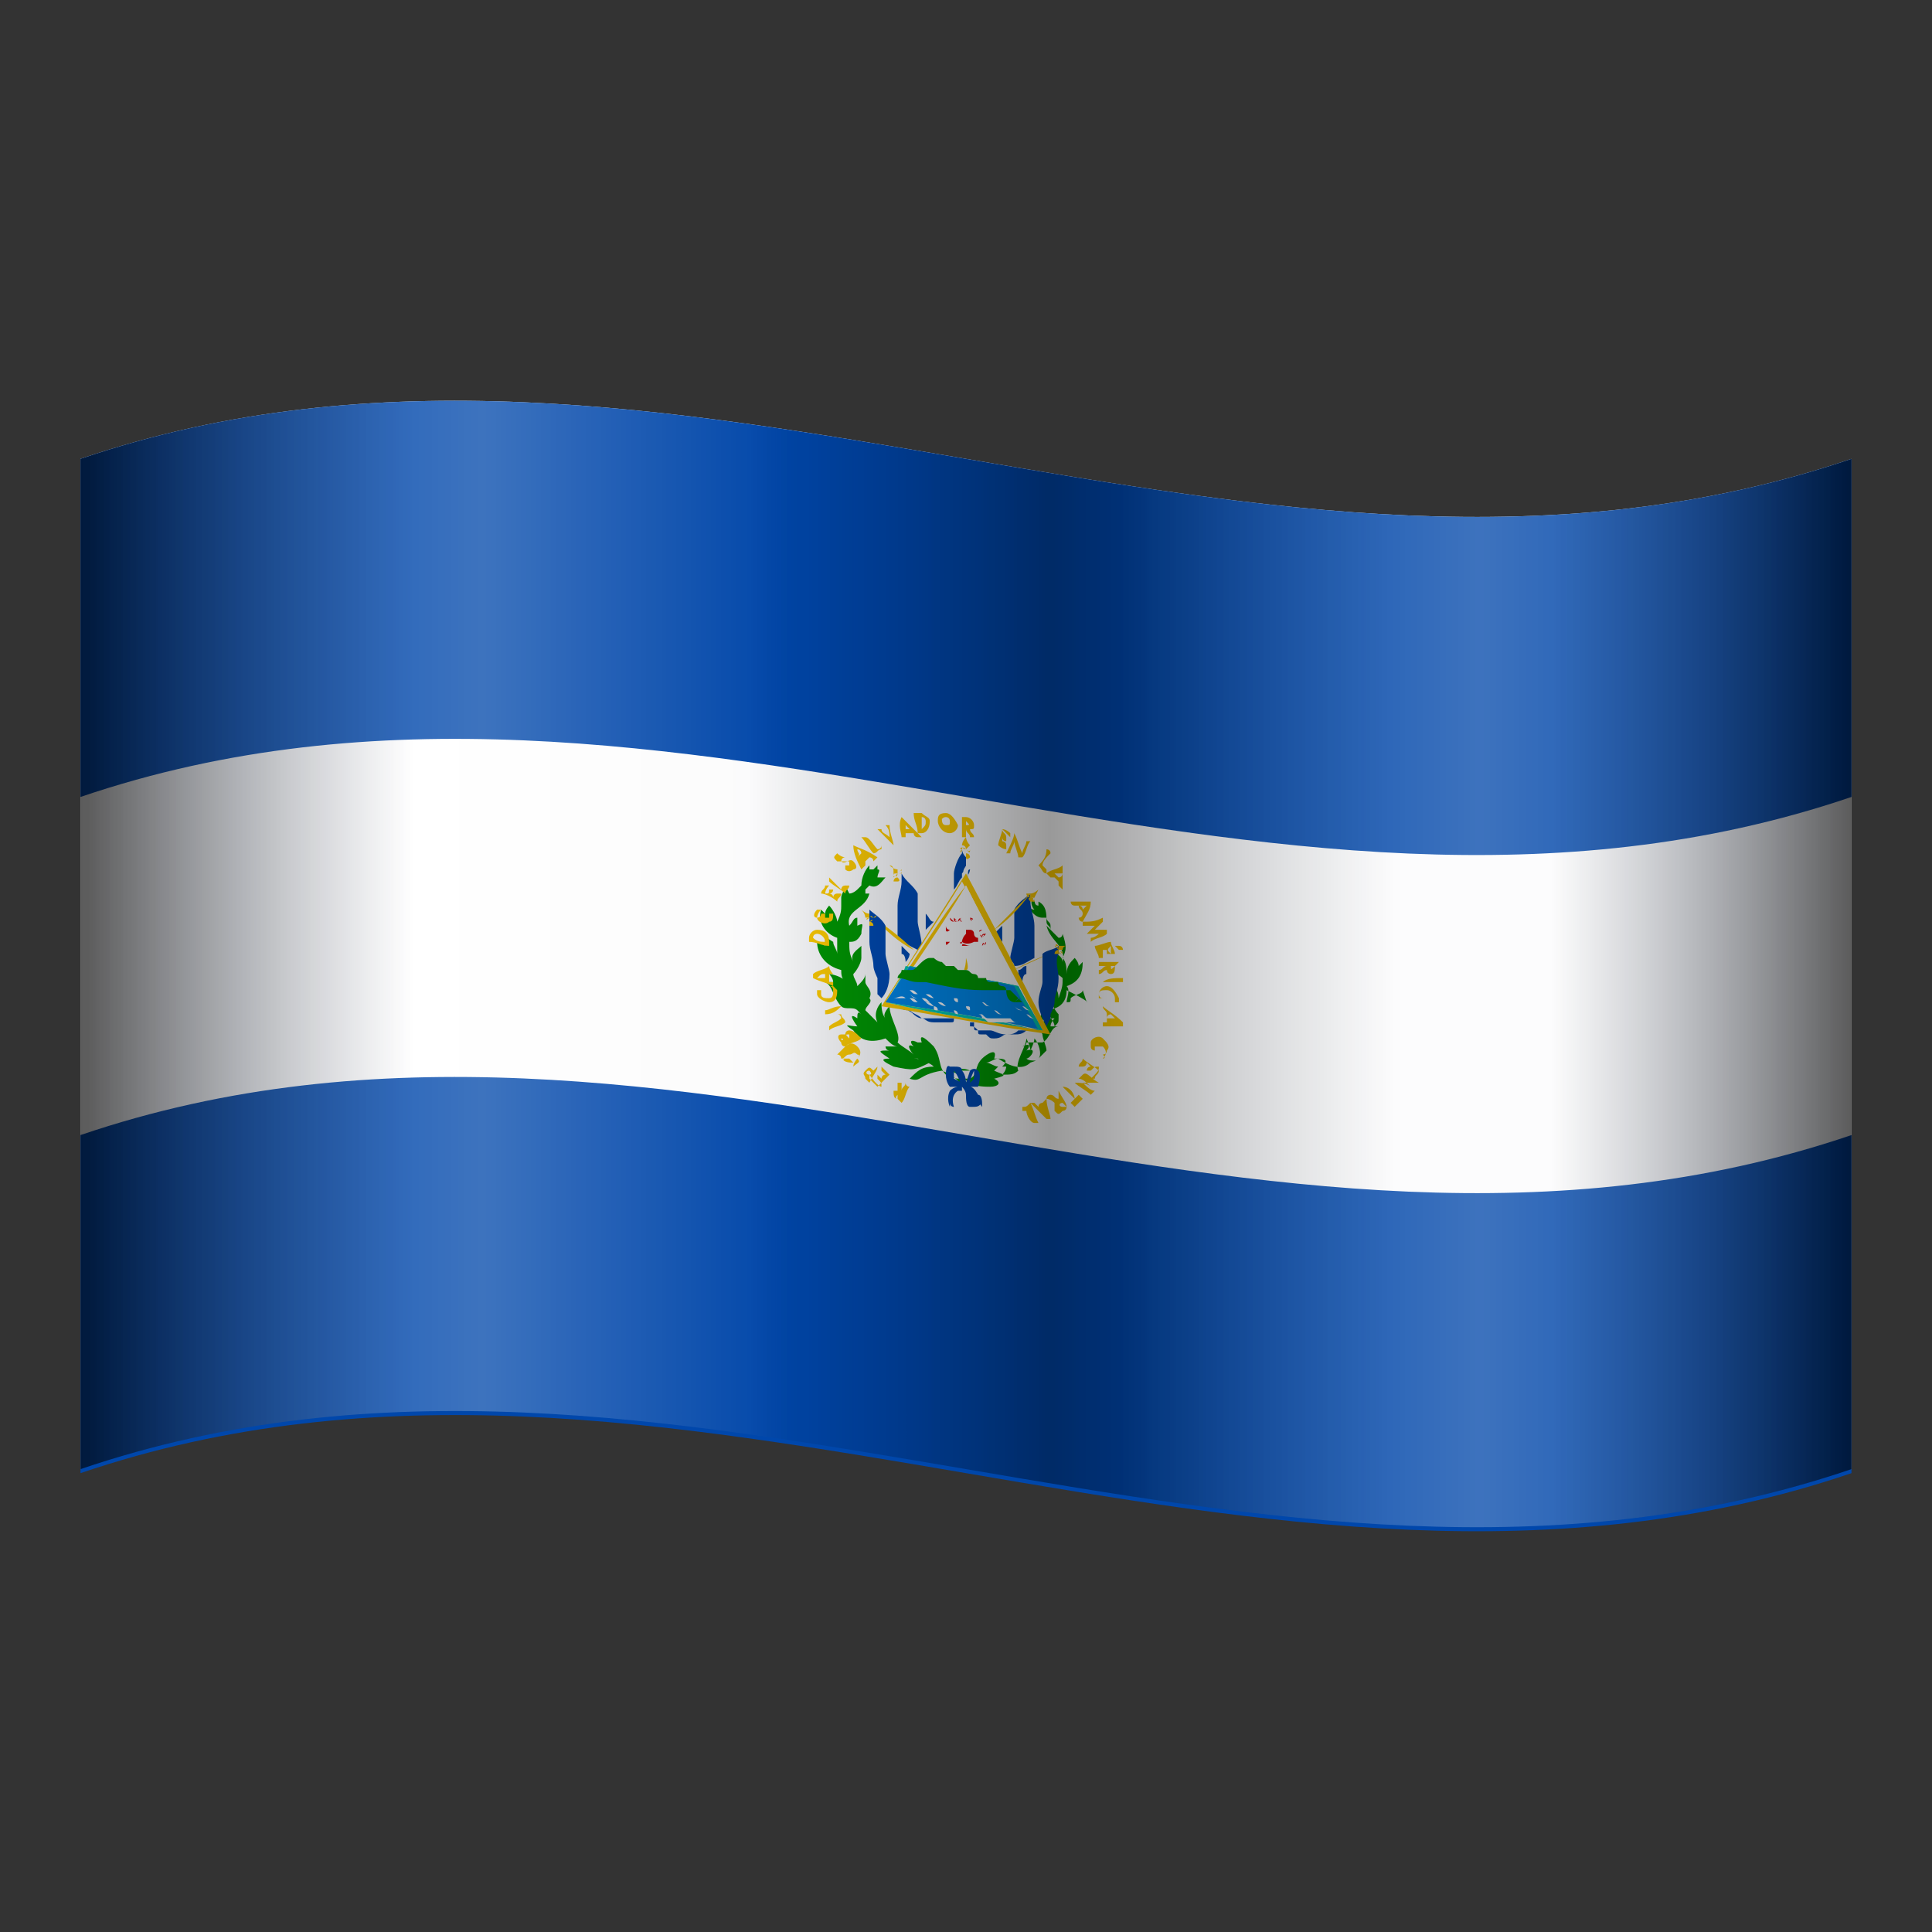 <svg xmlns="http://www.w3.org/2000/svg"  viewBox="0 0 48 48" width="100px" height="100px" clip-rule="evenodd"><rect x="0" y="0" width="48" height="48" fill="#333333" stroke="none"/><path fill="#fff" fill-rule="evenodd" d="M2,11.4c14.7-5,29.3,5,44,0c0,8.4,0,16.7,0,25.1c-14.7,5-29.3-5-44,0C2,28.2,2,19.8,2,11.4z" clip-rule="evenodd"/><path fill="#0047ab" fill-rule="evenodd" d="M2,28.2c14.7-5,29.3,5,44,0c0,2.8,0,5.6,0,8.4c-14.7,5-29.3-5-44,0C2,33.8,2,31,2,28.2z M2,11.4	c14.7-5,29.3,5,44,0c0,2.8,0,5.6,0,8.4c-14.7,5-29.3-5-44,0C2,17,2,14.2,2,11.4z" clip-rule="evenodd"/><path fill="#090" d="M27,24.9C27,24.9,26.9,24.9,27,24.9c0,0-0.1-0.3-0.1-0.3c0,0.1-0.2,0.1-0.3,0.2c0,0.1,0,0.1-0.1,0.1	c0-0.1,0.1-0.3,0-0.4c0.3-0.1,0.4-0.3,0.4-0.6c0,0-0.1,0.1-0.1,0.1c0-0.1-0.1-0.2-0.1-0.2c-0.1,0.1-0.2,0.2-0.2,0.4	c0-0.1,0-0.3-0.1-0.4c0,0,0,0,0,0l0,0c0.1-0.2,0.1-0.3,0-0.6c0,0,0,0.1-0.1,0.1c-0.1-0.1-0.1-0.1-0.2-0.2c0-0.1-0.1-0.1-0.1-0.2	c0,0,0,0,0,0c0-0.2,0-0.4-0.2-0.5c0,0,0,0.1,0,0.1c-0.1,0-0.1-0.1-0.1-0.2c0,0,0,0,0,0.1c-0.1-0.1-0.1,0.1,0,0.2	c-0.1,0-0.2-0.1-0.2-0.1c0.1,0.1,0.2,0.3,0.4,0.3c0,0,0,0,0.1,0c0,0.1,0.1,0.1,0.1,0.2c0,0,0,0.1,0,0.1c0,0,0,0,0,0	c0,0-0.1-0.1-0.1-0.1c0.1,0.4,0.5,0.5,0.4,0.9c0-0.1-0.1-0.2-0.2-0.2c0,0,0,0.1,0,0.2c-0.2-0.2-0.1-0.1-0.1,0.1	c0.1,0.2,0.2,0.2,0.3,0.3c0,0.2,0,0.2-0.1,0.5c0-0.2-0.1-0.3-0.2-0.4c0,0.1,0,0.2,0,0.3c0,0,0,0,0,0c0,0.2,0.1,0.4,0.2,0.5	c0,0,0,0.1,0,0.1c0,0,0,0,0,0l0,0c0,0.1,0,0.1-0.1,0.2c0-0.1-0.1-0.2-0.2-0.4c0,0.1,0,0.3,0,0.4c0-0.1,0-0.2,0-0.2	c-0.1,0.1-0.2,0.2-0.1,0.4c0,0.1,0.1,0.3,0.1,0.4c-0.1,0.1-0.2,0.2-0.2,0.2c0.1-0.1,0-0.4-0.1-0.5c0,0.1-0.1,0.3-0.1,0.3	c0-0.1-0.1-0.3-0.1-0.3c0,0.2-0.3,0.6-0.2,0.8c0,0,0,0,0,0c-0.1,0.1-0.2,0.1-0.4,0.1c0.1-0.1,0.1-0.2,0.1-0.2c0,0-0.1,0-0.1,0	c0.2-0.2,0-0.2-0.2-0.2c0.1-0.3-0.2-0.1-0.3,0c-0.2,0.2-0.1,0.4-0.3,0.5c-0.1,0-0.2,0-0.3,0c-0.1,0-0.2-0.1-0.3-0.1	c-0.2-0.2-0.1-0.4-0.3-0.7c-0.1-0.1-0.4-0.4-0.3-0.1c0,0,0,0-0.1,0c-0.2-0.1-0.2,0-0.1,0.1c-0.2-0.1-0.1,0.1,0,0.2	c-0.1-0.1-0.3-0.2-0.4-0.3c0,0,0,0,0,0c0.1-0.2-0.2-0.6-0.2-0.9c0,0-0.2,0.2-0.1,0.3c-0.1-0.1-0.1-0.3-0.1-0.4	c-0.1,0.1-0.2,0.3-0.1,0.5c-0.1-0.1-0.2-0.2-0.3-0.3c0-0.1,0.2-0.2,0.1-0.3c0.1-0.2-0.1-0.3-0.1-0.4c0,0,0,0.1,0,0.2	c0-0.1,0-0.3,0-0.4c0,0.1-0.1,0.2-0.2,0.3c0-0.1-0.1-0.2-0.1-0.3c0,0,0,0.1,0,0.1h0c0,0,0,0,0,0c0,0,0,0,0-0.1	c0.1-0.1,0.2-0.3,0.2-0.4c0,0,0,0,0,0c0-0.1,0-0.2,0-0.3c-0.1,0.1-0.3,0.2-0.2,0.4c-0.1-0.2-0.1-0.3-0.1-0.5c0.1,0,0.2,0,0.3-0.2	c0-0.2,0.1-0.3-0.1-0.2c0-0.1,0-0.1,0-0.2c-0.1,0-0.1,0.1-0.2,0.2c-0.1-0.4,0.4-0.4,0.5-0.8c0,0-0.1,0-0.1,0c0,0,0-0.1,0-0.1	c0,0,0.1-0.1,0.1-0.1c0,0,0,0,0,0c0,0,0,0,0,0c0.2,0.1,0.3-0.1,0.4-0.2c0,0-0.1,0-0.2,0c0-0.1,0.1-0.2,0-0.2c0,0,0-0.1,0-0.1	c0,0,0,0-0.1,0.1c0,0-0.1,0-0.1,0c0,0,0-0.1,0-0.1c-0.1,0.1-0.2,0.3-0.2,0.5c0,0,0,0,0,0c0,0-0.1,0.1-0.1,0.1c0,0-0.1,0.1-0.2,0.1	c0,0-0.1-0.2-0.1-0.2c0,0.1-0.1,0.2-0.1,0.3c0,0.1,0,0.1,0,0.1c0,0,0,0.2,0,0.1c0,0.1,0,0.2-0.1,0.4c0-0.1-0.1-0.3-0.2-0.4	c0,0-0.1,0.1-0.1,0.2c0,0-0.1-0.1-0.1-0.1c-0.1,0.3,0.1,0.6,0.4,0.7c0,0.1,0,0.3,0,0.4c0-0.1-0.1-0.2-0.1-0.3c0,0-0.2-0.1-0.2-0.2	c0,0,0,0.2,0,0.3c0,0-0.1-0.1-0.2-0.1c0,0.3,0.2,0.6,0.6,0.7c0,0.1,0,0.2,0.1,0.3c0-0.1-0.3-0.2-0.4-0.2c0,0,0.1,0.1,0.1,0.2	c-0.1,0-0.2,0-0.2,0c0.2,0.1,0.2,0.4,0.4,0.6c0.1,0.1,0.3,0,0.4,0.1c0,0,0.1,0.1,0.1,0.1c-0.1-0.1-0.1,0-0.1,0.1	c-0.3-0.2,0,0.2,0,0.2c-0.2,0-0.4-0.1-0.1,0.1c0.2,0.3,0.5,0.3,0.8,0.2c0.1,0.1,0.2,0.2,0.3,0.2c-0.1,0-0.2,0-0.3,0	c0,0,0,0.1,0.1,0.1c-0.3,0-0.3,0,0,0.2c-0.3,0-0.1,0.1,0.1,0.2c0.5,0.1,0.5,0.1,0.9-0.1c0,0-0.2-0.1-0.4-0.1c0,0,0.1,0,0.1,0	c0.2,0.1,0.3,0.1,0.4,0.2c-0.3,0-0.4,0.1-0.6,0.3l0,0c0.3,0.1,0.2-0.1,0.8-0.2c0.5,0.2,0.4,0.4,0.8,0.5c-0.2-0.2-0.3-0.4-0.6-0.5	c0.2,0,0.3,0,0.4,0c0,0,0.1,0,0.1,0c-0.2-0.1-0.4,0-0.4,0c0.4,0.3,0.4,0.4,0.9,0.4c0.2,0,0.3-0.1,0.1-0.2c0.4-0.1,0.2-0.1,0-0.2	c0,0,0.1-0.1,0.1-0.1c-0.1,0-0.2-0.1-0.3-0.1c0.1,0,0.2-0.1,0.3-0.1c0.3,0.2,0.6,0.3,0.8,0.1c0.3-0.1,0,0-0.1-0.1	c0.1,0,0.3-0.3,0-0.2c0.1-0.1,0.1-0.2-0.1-0.1c0.1,0,0.1-0.1,0.1-0.1c0.1,0,0.3,0,0.4,0c0.2-0.1,0.2-0.4,0.4-0.4c0,0-0.1,0-0.2,0	c0-0.1,0.1-0.2,0.1-0.2c-0.1,0-0.3,0-0.4,0.1c0-0.1,0.1-0.2,0.1-0.3c0.3,0,0.6-0.1,0.6-0.5C27.1,24.9,27,24.9,27,24.9z M21.7,25.3	C21.7,25.3,21.7,25.3,21.7,25.3C21.7,25.3,21.7,25.3,21.7,25.3C21.7,25.3,21.7,25.3,21.7,25.3z M21.7,25c0,0.1,0,0.1,0,0.1	C21.7,25.1,21.7,25,21.7,25z M22.4,26.2C22.4,26.2,22.4,26.2,22.4,26.2C22.5,26.2,22.4,26.2,22.4,26.2z M23.5,26.8	C23.5,26.8,23.5,26.8,23.5,26.8C23.5,26.8,23.5,26.8,23.5,26.8C23.5,26.8,23.5,26.8,23.5,26.8z M25.5,26.7c0,0,0.1,0,0.1,0	C25.5,26.7,25.5,26.7,25.5,26.7C25.5,26.7,25.5,26.7,25.5,26.7z M26.2,25.7c0,0.1,0,0.1,0,0.2C26.2,25.8,26.2,25.8,26.2,25.7z"/><path fill="#fc0" d="M22.3,26.9C22.3,26.9,22.3,26.9,22.3,26.9c0,0.1,0,0.2,0,0.2c-0.1,0-0.1,0-0.1,0c0,0.1,0,0.2,0.1,0.2	c0,0,0.1,0.1,0.1,0.1c0.1-0.1,0.1-0.3,0.2-0.4c0,0-0.1,0-0.1-0.1c0,0.1-0.1,0.1-0.1,0.2c0,0,0,0,0,0c0-0.1,0-0.2,0-0.2	C22.3,26.9,22.3,26.9,22.3,26.9L22.3,26.9z M22.3,27.2C22.3,27.2,22.3,27.2,22.3,27.2C22.4,27.2,22.4,27.2,22.3,27.2	c0,0.1,0,0.1,0,0.1c0,0,0,0,0,0C22.3,27.3,22.2,27.3,22.3,27.2C22.3,27.2,22.3,27.2,22.3,27.2L22.3,27.2z M21.9,27	C21.9,27,21.9,27,21.9,27c0-0.1,0-0.1-0.1-0.2c0,0,0,0,0-0.1c0,0,0.1,0.1,0.1,0.1c0,0,0-0.1,0.1-0.1c0,0-0.1-0.1-0.1-0.1	c0,0,0,0,0-0.1c0.1,0.1,0.1,0.1,0.2,0.2c-0.1,0.1-0.2,0.2-0.3,0.3c-0.1-0.1-0.1-0.1-0.2-0.2c0,0,0,0,0-0.1C21.8,27,21.9,27,21.9,27 M21.8,26.5C21.8,26.5,21.8,26.5,21.8,26.5c0,0-0.1,0.1-0.1,0.1c0,0,0,0,0,0c-0.1-0.1-0.1-0.1-0.2,0c-0.1,0.1,0,0.1,0,0.2	c0,0,0.1,0.1,0.1,0.1C21.7,26.7,21.8,26.6,21.8,26.5C21.9,26.5,21.8,26.5,21.8,26.5z M21.6,26.6C21.6,26.6,21.6,26.6,21.6,26.6	C21.6,26.6,21.6,26.6,21.6,26.6c0.1,0.1,0,0.1,0,0.1c0,0,0,0,0,0C21.5,26.7,21.5,26.6,21.6,26.6C21.5,26.6,21.6,26.6,21.6,26.6z M21.2,26.5C21.2,26.5,21.2,26.4,21.2,26.5c0-0.1,0.1-0.2,0.1-0.2c0,0,0.1-0.1,0-0.1c-0.1-0.1-0.1,0-0.2,0c-0.1,0-0.1,0.1-0.2,0.1	c0,0,0-0.1-0.1-0.1c0.1-0.1,0.1-0.1,0.2-0.2c0.1-0.1,0.2-0.1,0.3,0c0.1,0.1,0.1,0.2,0,0.3C21.4,26.4,21.3,26.4,21.2,26.5 M21.1,25.6	C21.1,25.6,21.1,25.6,21.1,25.6C21,25.6,21,25.6,21.1,25.6c-0.1,0-0.1,0.1-0.1,0.1c0,0-0.1,0-0.1,0c-0.1,0-0.1,0.1,0,0.2	c0,0,0,0.1,0.1,0.1c0.1-0.1,0.3-0.1,0.4-0.2c0,0-0.1-0.1-0.1-0.1C21.2,25.6,21.1,25.6,21.1,25.6L21.1,25.6z M21.1,25.7	C21.1,25.7,21.1,25.7,21.1,25.7C21.1,25.7,21.1,25.7,21.1,25.7C21.2,25.7,21.2,25.7,21.1,25.7c0,0.1,0,0.1,0,0.1c0,0,0,0,0,0	C21,25.7,21,25.7,21.1,25.7C21.1,25.7,21.1,25.7,21.1,25.7L21.1,25.7z M20.9,25.8C21,25.8,21,25.8,20.9,25.8	C21,25.8,21,25.8,20.9,25.8C21,25.8,20.9,25.9,20.9,25.8C20.9,25.9,20.9,25.9,20.9,25.8C20.9,25.8,20.9,25.8,20.9,25.8	C20.9,25.8,20.9,25.8,20.9,25.8L20.9,25.8z M20.9,25.3c0,0,0-0.1-0.1-0.1c0,0,0,0,0.1,0c0,0.1,0.1,0.1,0.1,0.2	c-0.1,0.1-0.3,0.1-0.4,0.2c0,0,0-0.1,0-0.1C20.7,25.4,20.8,25.4,20.9,25.3 M20.9,25C20.9,25,20.9,25.1,20.9,25	c-0.1,0.1-0.2,0.2-0.4,0.2c0,0,0-0.1,0-0.1C20.6,25.1,20.7,25,20.9,25 M20.4,24.6c0,0,0,0.1,0,0.1c0,0.1,0.1,0.1,0.2,0.1	c0.1,0,0.1-0.1,0.1-0.2c0,0,0-0.1-0.1-0.1c0,0,0.1,0,0.1,0c0,0,0.1,0.1,0.1,0.1c0,0.1,0,0.3-0.2,0.3c-0.1,0-0.3-0.1-0.3-0.2	c0,0,0-0.1,0-0.1C20.3,24.6,20.3,24.6,20.4,24.6 M20.6,24c-0.1,0.1-0.3,0.1-0.4,0.2c0,0,0,0.1,0,0.1c0.2,0.1,0.3,0.1,0.5,0.2	c0,0,0-0.1,0-0.1c0,0-0.1,0-0.1,0c0,0,0,0,0,0c0-0.1,0-0.1,0-0.2c0,0,0.1,0,0.1,0C20.6,24.1,20.6,24,20.6,24z M20.5,24.2	c0,0,0,0.1,0,0.1c-0.1,0-0.1,0-0.2,0C20.4,24.2,20.4,24.2,20.5,24.2z M20.3,23.1c-0.1,0-0.2,0.1-0.2,0.2c0,0,0,0.1,0,0.1	c0.2,0,0.3,0.1,0.5,0.1c0,0,0-0.1,0-0.1C20.6,23.2,20.5,23.1,20.3,23.1C20.4,23.1,20.4,23.1,20.3,23.1L20.3,23.1z M20.3,23.2	C20.4,23.2,20.4,23.2,20.3,23.2c0.1,0,0.2,0.1,0.2,0.2c0,0,0,0,0,0c-0.1,0-0.2,0-0.3-0.1c0,0,0,0,0,0C20.2,23.2,20.3,23.2,20.3,23.2	L20.3,23.2z M20.3,22.8C20.3,22.8,20.3,22.8,20.3,22.8c0.1,0,0.1-0.1,0.1-0.1c0,0,0,0,0.1,0c0,0,0,0.1,0,0.1c0,0,0.1,0,0.1,0	c0,0,0-0.1,0-0.1c0,0,0.1,0,0.1,0c0,0.1,0,0.2-0.1,0.2C20.5,23,20.3,22.9,20.3,22.8c-0.1,0-0.1-0.1,0-0.2c0,0,0.1,0,0.1,0	C20.3,22.7,20.3,22.8,20.3,22.8 M20.5,22.2C20.5,22.2,20.5,22.3,20.5,22.2c0.1,0,0.1,0,0.1-0.1c0,0,0,0,0.1,0c0,0,0,0.1-0.1,0.1	c0,0,0.1,0,0.1,0.1c0,0,0-0.1,0.1-0.1c0,0,0,0,0.1,0c0,0.1-0.1,0.1-0.1,0.2c-0.1-0.1-0.3-0.2-0.4-0.2c0-0.1,0.1-0.1,0.1-0.2	c0,0,0,0,0.1,0C20.5,22.1,20.5,22.2,20.5,22.2 M20.9,22.1c0,0,0-0.1,0.1-0.1c0,0,0,0,0.1,0c0,0.1-0.1,0.1-0.1,0.2	c-0.1-0.1-0.3-0.2-0.4-0.3c0,0,0-0.1,0-0.1C20.7,21.9,20.8,22,20.9,22.1 M21,21.3C21,21.3,21,21.3,21,21.3c-0.1,0-0.1,0.1-0.1,0.1	c0.1,0.1,0.2-0.1,0.3,0c0.1,0.1,0.1,0.2,0,0.2c0,0-0.1,0.1-0.2,0c0,0,0-0.1,0-0.1c0,0,0.1,0,0.1,0c0,0,0-0.1,0-0.1c0,0-0.1,0-0.1,0	c-0.1,0-0.1,0-0.2,0c-0.1-0.1-0.1-0.1,0-0.2C20.9,21.3,21,21.3,21,21.3C21,21.3,21,21.3,21,21.3 M21.2,21C21.2,21,21.2,21,21.2,21	c0,0.2,0.1,0.4,0.2,0.6c0,0,0,0,0.1-0.1c0,0,0-0.1,0-0.1c0,0,0,0,0,0c0,0,0.1-0.1,0.1-0.1c0,0,0.1,0,0.1,0.1c0,0,0,0,0.1-0.1	C21.5,21.1,21.4,21.1,21.2,21z M21.3,21.1C21.3,21.1,21.3,21.1,21.3,21.1C21.3,21.1,21.3,21.1,21.3,21.1c0.1,0,0.1,0.1,0.1,0.1	c0,0,0,0-0.1,0.1C21.4,21.2,21.3,21.2,21.3,21.1z M21.8,21.1c0,0,0.1,0,0.1-0.1c0,0,0,0,0,0.1c-0.1,0-0.1,0.1-0.2,0.1	c-0.1-0.1-0.2-0.3-0.3-0.4c0,0,0,0,0.1,0C21.6,20.8,21.7,21,21.8,21.1 M22.1,20.8C22.1,20.8,22.1,20.8,22.1,20.8	c0-0.1,0-0.2-0.1-0.3c0,0,0.1,0,0.1,0c0,0.2,0.1,0.4,0.1,0.5c0,0,0,0,0,0c-0.1-0.1-0.3-0.3-0.4-0.4c0,0,0.1,0,0.1,0	C21.9,20.7,22,20.7,22.1,20.8 M22.4,20.3C22.4,20.3,22.4,20.3,22.4,20.3c-0.1,0.2,0,0.4,0,0.5c0,0,0.1,0,0.1,0c0,0,0-0.1,0-0.1	c0,0,0,0,0,0c0.1,0,0.1,0,0.2,0c0,0,0,0.1,0.1,0.1c0,0,0.1,0,0.1,0C22.7,20.6,22.6,20.5,22.4,20.3z M22.5,20.5c0,0,0.1,0.1,0.1,0.1	c0,0-0.1,0-0.1,0C22.5,20.6,22.5,20.5,22.5,20.5z M22.9,20.2C22.9,20.2,22.9,20.3,22.9,20.2c-0.1,0-0.1,0-0.2,0	c0,0.2,0.1,0.3,0.1,0.5c0,0,0.1,0,0.1,0c0.1,0,0.2-0.1,0.2-0.3C23.1,20.3,23,20.3,22.9,20.2L22.9,20.2z M22.9,20.3	c0.1,0,0.1,0.1,0.1,0.1c0,0.1,0,0.1-0.1,0.2c0,0,0,0,0,0C22.9,20.5,22.9,20.4,22.9,20.3C22.9,20.3,22.9,20.3,22.9,20.3	C22.9,20.3,22.9,20.3,22.9,20.3C22.9,20.3,22.9,20.3,22.9,20.3z M23.5,20.2C23.5,20.2,23.5,20.2,23.5,20.2c-0.2,0-0.2,0.1-0.2,0.2	c0,0.1,0.1,0.3,0.3,0.3c0.1,0,0.2-0.1,0.2-0.2C23.7,20.3,23.6,20.2,23.5,20.2z M23.5,20.3c0.1,0,0.1,0.1,0.1,0.1	c0,0.1,0,0.1-0.1,0.1c-0.1,0-0.1-0.1-0.1-0.2C23.4,20.4,23.4,20.3,23.5,20.3L23.5,20.3z M23.9,20.3c0,0.2,0,0.3,0,0.5	c0,0,0.1,0,0.1,0c0-0.1,0-0.1,0-0.2c0,0,0,0,0,0c0,0.1,0.1,0.1,0.1,0.2c0,0,0.1,0,0.1,0c0,0,0,0,0,0c0-0.1-0.1-0.1-0.1-0.2	c0.1,0,0.1,0,0.1-0.1c0-0.1-0.1-0.2-0.2-0.2C24,20.3,23.9,20.3,23.9,20.3z M24,20.4C24,20.4,24,20.4,24,20.4	C24,20.4,24.1,20.4,24,20.4c0.1,0.1,0.1,0.1,0,0.1c0,0,0,0,0,0c0,0,0,0,0,0C24,20.4,24,20.4,24,20.4z M24.9,20.6	C24.9,20.6,24.9,20.7,24.9,20.6c0,0.1,0.1,0.1,0.1,0.2c0,0,0,0.1,0,0.1c0,0-0.1,0-0.1-0.1c0,0,0,0.1,0,0.1c0,0,0.1,0,0.1,0.1	c0,0,0,0,0,0.1c-0.1,0-0.2-0.1-0.2-0.1c0-0.1,0.1-0.3,0.1-0.4c0.1,0,0.2,0.1,0.2,0.1c0,0,0,0.1,0,0.1C25,20.7,24.9,20.6,24.9,20.6 M25.2,20.7C25.3,20.7,25.3,20.7,25.2,20.7c0.1,0.2,0.1,0.3,0.2,0.5c0,0,0,0,0,0c0-0.1,0.1-0.2,0.1-0.3c0,0,0.1,0,0.1,0	c-0.1,0.1-0.1,0.3-0.2,0.4c0,0,0,0-0.1,0c0-0.1-0.1-0.3-0.1-0.4c0,0.1-0.1,0.2-0.1,0.3c0,0-0.1,0-0.1,0C25.1,21,25.2,20.8,25.2,20.7 M25.9,21.5c0,0,0.1,0.1,0.1,0.1c0,0,0,0,0,0.1c-0.1,0-0.1-0.1-0.2-0.2c0.1-0.1,0.2-0.2,0.2-0.4c0,0,0.1,0,0.1,0.1	C26,21.3,25.9,21.4,25.9,21.5 M26.4,21.5c-0.1,0.1-0.3,0.1-0.4,0.2c0,0,0,0,0.1,0.1c0,0,0.1,0,0.1,0c0,0,0,0,0,0	c0,0,0.1,0.1,0.1,0.1c0,0,0,0.1,0,0.1c0,0,0.1,0.1,0.1,0.1C26.4,21.9,26.4,21.7,26.4,21.5C26.5,21.6,26.4,21.5,26.4,21.5z M26.4,21.7c0,0,0,0.1-0.1,0.1c0,0-0.1-0.1-0.1-0.1C26.3,21.7,26.3,21.7,26.4,21.7z M27.1,22.4c-0.2,0-0.3,0-0.5,0	c0,0,0,0.1,0.1,0.1c0,0,0.1,0,0.1,0c0,0,0,0,0,0c0,0.1,0.1,0.1,0.1,0.2c0,0,0,0.1-0.1,0.1c0,0,0,0.1,0.1,0.1	C27,22.7,27.1,22.6,27.1,22.4C27.1,22.4,27.1,22.4,27.1,22.4z M27,22.5c0,0-0.1,0.1-0.1,0.1c0,0,0-0.1-0.1-0.1	C26.9,22.5,27,22.5,27,22.5z M27.3,23.2c-0.1,0-0.2,0-0.3,0c0,0,0,0,0,0c0.1-0.1,0.1-0.1,0.2-0.2c0,0,0,0,0,0c-0.1,0-0.2,0-0.3,0	c0,0,0-0.1,0-0.1c0.2,0,0.3,0,0.5-0.1c0,0,0,0,0,0.1c-0.1,0.1-0.1,0.1-0.2,0.2c0.1,0,0.2,0,0.3,0c0,0,0,0,0,0.1	c-0.1,0.1-0.3,0.1-0.4,0.2c0,0,0-0.1,0-0.1C27.2,23.3,27.3,23.2,27.3,23.2 M27.6,23.5C27.5,23.5,27.5,23.5,27.6,23.5	c-0.1,0.1-0.1,0.1,0,0.2c0,0,0,0-0.1,0c0,0,0-0.1,0-0.1c0,0-0.1,0-0.1,0c0,0.1,0,0.1,0,0.2c0,0,0,0-0.1,0c0-0.1-0.1-0.2-0.1-0.3	c0.1,0,0.3-0.1,0.4-0.1c0,0.1,0.1,0.2,0.1,0.3c0,0,0,0-0.1,0C27.6,23.6,27.6,23.6,27.6,23.5 M27.8,23.9c-0.2,0-0.3,0-0.5,0	c0,0,0,0.1,0,0.1c0.1,0,0.1,0,0.2,0c0,0,0,0,0,0c-0.1,0-0.1,0.1-0.2,0.1c0,0,0,0.1,0,0.1c0,0,0,0,0,0c0.1,0,0.1-0.1,0.2-0.1	c0,0.1,0.1,0.1,0.1,0.1c0.1,0,0.1-0.1,0.1-0.2C27.8,23.9,27.8,23.9,27.8,23.9z M27.7,24C27.7,24,27.7,24,27.7,24	C27.7,24,27.7,24.1,27.7,24c-0.1,0.1-0.1,0.1-0.1,0c0,0,0,0,0,0C27.6,24,27.6,24,27.7,24z M27.4,24.4C27.4,24.4,27.4,24.3,27.4,24.4	c0.1-0.1,0.3-0.1,0.5-0.1c0,0,0,0.1,0,0.1C27.7,24.4,27.5,24.4,27.4,24.4 M27.7,24.9c0,0,0-0.1,0-0.1c0-0.1-0.1-0.2-0.2-0.2	c-0.1,0-0.2,0-0.2,0.1c0,0,0,0.1,0.1,0.1c0,0-0.1,0-0.1,0c0,0,0-0.1,0-0.1c0-0.1,0.1-0.2,0.2-0.2c0.1,0,0.2,0.1,0.3,0.3	c0,0,0,0.1,0,0.1C27.8,24.9,27.8,24.9,27.7,24.9 M27.4,25C27.4,25,27.4,25,27.4,25c0,0.1,0.1,0.1,0.1,0.2c0,0.1,0,0.1,0,0.2	c0,0-0.1,0-0.1,0c0,0,0,0.1,0,0.1c0.2,0,0.3,0,0.5,0c0,0,0,0,0-0.1C27.7,25.2,27.5,25.1,27.4,25z M27.6,25.2c0,0,0.1,0.1,0.1,0.1	c0,0,0,0,0,0c-0.1,0-0.1,0-0.2,0C27.5,25.2,27.6,25.2,27.6,25.2z M27.4,26.3C27.5,26.3,27.5,26.3,27.4,26.3c0.1-0.1,0.1-0.2,0-0.3	c-0.1,0-0.2,0-0.2,0c0,0,0,0.1,0,0.1c0,0-0.1,0-0.1-0.1c0,0,0-0.1,0-0.1c0-0.1,0.2-0.2,0.3-0.1c0.1,0.1,0.2,0.2,0.1,0.3	c0,0,0,0.1-0.1,0.1C27.5,26.3,27.4,26.3,27.4,26.3 M27.3,26.5C27.3,26.5,27.3,26.5,27.3,26.5c-0.1,0-0.1,0-0.2,0.1c0,0,0,0-0.1,0	c0,0,0-0.1,0.1-0.1c0,0-0.1-0.1-0.1-0.1c0,0,0,0.1-0.1,0.1c0,0,0,0-0.1,0c0-0.1,0.1-0.1,0.1-0.2c0.1,0.1,0.3,0.2,0.4,0.3	c0,0.1-0.1,0.1-0.1,0.2c0,0,0,0-0.1,0C27.3,26.6,27.3,26.6,27.3,26.5 M27.3,26.9C27.2,26.9,27.2,26.9,27.3,26.9c-0.2,0-0.3,0-0.4,0	c0,0,0,0,0,0c0.1,0.1,0.2,0.2,0.3,0.2c0,0,0,0-0.1,0.1c-0.1-0.1-0.3-0.2-0.4-0.3c0,0,0,0,0,0c0.1,0,0.3,0,0.4,0.1c0,0,0,0,0,0	c-0.1-0.1-0.2-0.2-0.3-0.2c0,0,0,0,0.1-0.1C27,26.6,27.1,26.8,27.3,26.9 M26.4,27C26.4,27,26.5,27,26.4,27c0.2,0,0.3,0.2,0.3,0.3	c0,0,0,0,0.1-0.1c0,0,0,0,0.1,0.1c-0.1,0.1-0.1,0.1-0.2,0.2c0,0,0,0-0.1-0.1c0,0,0,0,0.1-0.1C26.6,27.2,26.5,27.1,26.4,27 M26.3,27.1C26.3,27.1,26.2,27.2,26.3,27.1c0,0.1,0,0.2,0,0.2c0,0,0,0,0,0c-0.1,0-0.1-0.1-0.2-0.1c0,0-0.1,0-0.1,0.1c0,0,0,0,0,0	c0.1,0,0.2,0.1,0.2,0.1c0,0,0,0.1,0,0.2c0.1,0.1,0.1,0.1,0.2,0c0,0,0.1,0,0.1-0.1C26.5,27.4,26.4,27.3,26.3,27.1L26.3,27.1z M26.4,27.4c0,0,0.1,0.1,0.1,0.1c0,0,0,0,0,0c0,0-0.1,0-0.1,0C26.3,27.5,26.3,27.4,26.4,27.4C26.4,27.4,26.4,27.4,26.4,27.4z M26,27.3C26,27.3,25.9,27.3,26,27.3c-0.1,0.1-0.1,0.1-0.1,0.1c0,0,0,0,0,0c0,0-0.1,0-0.1,0.1c0,0-0.1-0.1-0.1-0.1c0,0-0.1,0-0.1,0	c0.1,0.1,0.3,0.3,0.4,0.4c0,0,0,0,0.1,0C26.1,27.7,26,27.5,26,27.3L26,27.3z M25.9,27.6c0,0.1,0,0.1,0,0.2c0,0,0,0,0,0	C25.9,27.7,25.9,27.6,25.9,27.6C25.9,27.6,25.9,27.6,25.9,27.6z M25.5,27.6c0,0-0.1,0-0.1,0c0,0,0,0,0-0.1c0.1,0,0.1,0,0.2-0.1	c0.1,0.2,0.1,0.3,0.2,0.5c0,0-0.1,0-0.1,0C25.6,27.9,25.5,27.7,25.5,27.6 M27.7,23.5c0,0,0.1,0.1,0.1,0.1c0,0,0,0,0.1,0	c0,0,0-0.1-0.1-0.1C27.7,23.5,27.7,23.5,27.7,23.5z M20.9,26.3c0.1,0,0.1,0,0.2,0c0,0,0,0,0.1,0.1C21.1,26.4,21,26.4,20.9,26.3	C21,26.4,21,26.3,20.9,26.3z"/><path fill="#004bb3" d="M24.4,27.4c0,0,0-0.2-0.1-0.2c0,0-0.1-0.2-0.2-0.2c0,0,0,0,0,0c0.1,0,0.2,0,0.2,0c0,0,0.1-0.3,0-0.4	c-0.1-0.1-0.2,0-0.2,0c0,0-0.1,0.3-0.1,0.3l0,0c0,0,0,0,0,0c0,0,0,0,0,0c0,0,0,0,0,0c0,0,0,0,0,0c0,0,0,0,0,0c0,0,0,0,0,0	c0,0,0,0,0,0c0,0,0-0.2-0.1-0.3c0-0.1-0.1-0.1-0.2-0.1c-0.1,0-0.1,0-0.1,0c0,0,0,0,0,0c0,0,0,0,0,0c0,0-0.1-0.1-0.1,0.2	c0,0.2,0.1,0.3,0.1,0.3c0,0,0.1,0,0.2,0c0,0-0.1,0-0.2,0.1c-0.1,0.2,0,0.4,0,0.4c0-0.1,0-0.1,0-0.1c0,0.1,0.1,0.1,0.1,0.1	c-0.1-0.3,0.1-0.4,0.1-0.4c0,0,0,0,0,0c0,0,0.1,0,0.1,0c0,0,0,0,0,0c0,0,0,0,0,0c0,0,0,0,0-0.1c0,0,0,0,0,0c0,0,0.1,0.1,0.1,0.2	c0,0.1,0,0.3,0.1,0.3C24.3,27.5,24.3,27.5,24.4,27.4c-0.1,0,0,0.1,0,0.1C24.4,27.6,24.4,27.5,24.4,27.4z M23.6,26.5	C23.6,26.5,23.6,26.5,23.6,26.5C23.6,26.5,23.6,26.5,23.6,26.5C23.6,26.5,23.6,26.5,23.6,26.5z M23.7,26.8c0,0,0.1,0,0.1,0	C23.8,26.8,23.7,26.8,23.7,26.8z M23.9,27C23.9,27,23.9,27,23.9,27C23.9,26.9,23.9,26.9,23.9,27c0-0.1,0-0.1,0-0.1l0,0	c0,0-0.2-0.1-0.2-0.1c0,0,0-0.2,0-0.2c0.1,0.1,0.2,0.4,0.2,0.4l0,0c0,0,0,0,0,0C23.9,26.9,23.9,27,23.9,27z M24.1,26.9	C24.1,26.9,24.1,26.9,24.1,26.9C24.1,26.9,24.1,26.9,24.1,26.9c0-0.1,0.1-0.3,0.1-0.3c0,0,0,0,0,0c0,0,0,0.2,0,0.2c0,0,0,0-0.1,0.1	C24.1,26.9,24.1,26.9,24.1,26.9z"/><path fill="#004bb3" d="M23.7,22.1c0,0,0-0.3,0-0.4c0-0.1,0.1-0.4,0.2-0.5c0,0,0,0,0-0.1c0,0,0,0,0,0c0,0,0,0.1,0.1,0.2	c0,0,0,0.2,0,0.2c0,0.1-0.1,0.2-0.1,0.2c0,0.1,0,0.1,0,0.1C23.8,21.9,23.8,22,23.7,22.1"/><path fill="#fff" d="M24,21.7C24,21.7,24,21.7,24,21.7c0.1,0,0.1-0.2,0.1-0.2c0-0.1,0-0.2,0-0.3c0,0,0,0.2,0,0.2	C23.9,21.6,23.9,21.7,24,21.7c-0.1,0.1-0.1,0.1-0.1,0.1C23.9,21.8,23.9,21.8,24,21.7"/><path fill="#004bb3" d="M24,21.8c0.1-0.1,0.1-0.2,0.1-0.2C24,21.6,24.1,21.8,24,21.8c0.1,0.1,0.1,0.1,0.1,0.1C24,21.8,24,21.8,24,21.8"/><path fill="#fc0" d="M24,21.2C24,21.2,24,21.1,24,21.2C24,21.1,24,21.1,24,21.2c0.1,0,0.1,0.1,0.1,0.1c0,0-0.1,0.1-0.1,0	C24,21.3,24,21.2,24,21.2C24,21.2,24,21.2,24,21.2"/><path fill="#fc0" d="M23.9,21.1C23.9,21.1,24,21.1,23.9,21.1C24,21.1,23.9,21.1,23.9,21.1c0,0.1,0,0.1,0,0.1	C23.9,21.2,23.9,21.2,23.9,21.1C23.8,21.2,23.9,21.2,23.9,21.1C23.9,21.1,23.9,21.1,23.9,21.1"/><path fill="#fc0" d="M24,21.1C24,21.1,24.1,21.1,24,21.1c0.1,0,0.1,0,0.1,0c0,0,0,0,0,0C24.1,21.2,24,21.1,24,21.1	C24,21.1,24,21.1,24,21.1C24,21.1,24,21.1,24,21.1C24,21.1,24,21.1,24,21.1C24,21.1,24,21.1,24,21.1c0.1,0.1,0.1,0.1,0.1,0	C24.1,21.1,24.1,21.1,24,21.1C24,21,24,21.1,24,21.1C24,21.1,24,21.1,24,21.1"/><path fill="#fc0" d="M24,21.1C23.9,21.1,23.9,21,24,21.1c-0.1-0.1-0.1,0-0.1,0c0,0,0,0,0,0C23.9,21.1,23.9,21.1,24,21.1	C23.9,21.1,23.9,21.1,24,21.1C24,21.1,24,21.1,24,21.1C24,21.1,24,21.1,24,21.1C23.9,21.1,23.9,21.1,24,21.1c-0.1,0-0.1,0-0.1,0	C23.8,21.1,23.9,21,24,21.1C23.9,21,24,21.1,24,21.1C24,21.1,24,21.1,24,21.1"/><path fill="#fc0" d="M24,21.1C24,21.1,23.9,21.1,24,21.1C23.9,21.1,23.9,21.1,24,21.1C24,21.1,24,21.1,24,21.1	C24,21.1,24,21.1,24,21.1"/><path fill="#fc0" d="M24,20.8c0,0,0,0.1,0.1,0.2c0,0-0.1,0.1-0.1,0.1c0,0,0-0.1-0.1-0.1C23.9,21,23.9,20.9,24,20.8"/><path fill="#004bb3" d="M24.9,23.4c0,0,0-0.2,0-0.2c0-0.1,0-0.1,0-0.2c-0.1,0.1-0.1,0.1-0.2,0.2C24.8,23.2,24.8,23.3,24.9,23.4 M25.7,23.8c0-0.1,0-0.1,0-0.2c0-0.2,0-0.3,0-0.6c0-0.2-0.1-0.4-0.1-0.6c0-0.1,0-0.1,0-0.2c-0.1,0.1-0.3,0.2-0.4,0.4	c0,0.3,0,0.4,0,0.7c0,0.1-0.1,0.4-0.1,0.5c0,0.1,0.1,0.1,0.1,0.2C25.4,24,25.5,23.9,25.7,23.8"/><path fill="#fc0" d="M24.7,23.1c0.3-0.3,0.6-0.6,0.9-0.9c0,0,0,0,0,0C25.3,22.6,25,22.9,24.7,23.1C24.7,23.1,24.7,23.1,24.7,23.1"/><path fill="#ffb8a0" d="M23.2,23.2c0-0.4,0.4-0.7,0.8-0.6c0.4,0.1,0.8,0.5,0.8,0.9s-0.4,0.7-0.8,0.6C23.5,24.1,23.2,23.6,23.2,23.2z"/><path fill="#fc0" d="M25.6,22.3C25.6,22.2,25.6,22.2,25.6,22.3c-0.1-0.1-0.1-0.1-0.1-0.1c0,0,0,0,0,0C25.5,22.2,25.5,22.2,25.6,22.3	C25.6,22.2,25.6,22.2,25.6,22.3C25.6,22.3,25.6,22.3,25.6,22.3C25.6,22.3,25.6,22.3,25.6,22.3C25.6,22.2,25.5,22.2,25.6,22.3	c-0.1,0-0.1-0.1-0.1-0.1c0,0,0.1,0,0.1,0C25.6,22.2,25.6,22.2,25.6,22.3C25.6,22.3,25.6,22.3,25.6,22.3"/><path fill="#fc0" d="M25.6,22.3c0,0,0.1,0,0.1,0c0,0,0,0,0,0C25.7,22.4,25.7,22.4,25.6,22.3C25.7,22.4,25.7,22.3,25.6,22.3	C25.6,22.3,25.6,22.3,25.6,22.3C25.6,22.3,25.6,22.3,25.6,22.3C25.6,22.3,25.6,22.3,25.6,22.3C25.6,22.3,25.6,22.3,25.6,22.3	c0,0.1,0.1,0.1,0.1,0.1c0,0,0-0.1,0-0.1C25.7,22.2,25.6,22.2,25.6,22.3C25.6,22.3,25.6,22.3,25.6,22.3"/><path fill="#fc0" d="M25.6,22.2C25.6,22.3,25.6,22.3,25.6,22.2C25.6,22.3,25.6,22.3,25.6,22.2C25.6,22.3,25.6,22.3,25.6,22.2	C25.6,22.2,25.6,22.2,25.6,22.2"/><path fill="#fc0" d="M25.8,22.1c0,0-0.1,0.1-0.2,0.1c0,0,0,0.1,0,0.1c0,0,0.1,0,0.1,0C25.7,22.3,25.8,22.1,25.8,22.1"/><path fill="#fc0" d="M25.6,22.3C25.6,22.3,25.6,22.3,25.6,22.3C25.6,22.3,25.6,22.3,25.6,22.3c-0.1,0,0,0.1,0,0.1c0,0,0.1,0,0.1,0	C25.7,22.4,25.7,22.4,25.6,22.3C25.7,22.4,25.7,22.3,25.6,22.3"/><path fill="#fff" d="M25.8,23.8c-0.1,0.1-0.2,0.1-0.4,0.2c0,0.1,0,0.1,0,0.2c0,0,0,0.1-0.1,0.2c0,0,0,0,0,0c0.1,0.2,0.2,0.4,0.3,0.5	c0.1-0.1,0.1-0.4,0.1-0.5C25.8,24.2,25.8,24.1,25.8,23.8z"/><path fill="#004bb3" d="M25.4,24.4c0,0,0-0.2,0.1-0.2c0-0.1,0-0.1,0-0.2c-0.1,0-0.1,0.1-0.2,0.1C25.3,24.2,25.3,24.3,25.4,24.4"/><path fill="#fc0" d="M25.2,24.1c0.3-0.2,0.7-0.3,1-0.5c0,0,0,0,0,0C25.9,23.8,25.6,23.9,25.2,24.1C25.2,24.1,25.2,24.1,25.2,24.1"/><path fill="#004bb3" d="M26,25.5C26,25.5,26.1,25.5,26,25.5c0.1-0.2,0.1-0.2,0.1-0.2c0,0,0-0.1,0-0.1c0,0,0.1-0.2,0.1-0.3	c0-0.2,0.1-0.3,0.1-0.6c0-0.2-0.1-0.4,0-0.6c0,0,0-0.1,0-0.2c-0.1,0.1-0.3,0.1-0.4,0.2c0,0.3,0,0.4,0,0.7c0,0.1-0.1,0.3-0.1,0.5	C25.8,25.1,25.9,25.3,26,25.5"/><path fill="#fc0" d="M26.3,23.6c0,0,0-0.1,0-0.1c0,0,0,0,0,0C26.2,23.4,26.2,23.5,26.3,23.6C26.2,23.5,26.2,23.5,26.3,23.6	C26.2,23.5,26.3,23.5,26.3,23.6C26.3,23.6,26.3,23.6,26.3,23.6C26.3,23.6,26.3,23.6,26.3,23.6C26.2,23.5,26.2,23.5,26.3,23.6	c-0.1-0.1-0.1-0.1-0.1-0.1c0,0,0.1,0,0.1,0C26.3,23.5,26.3,23.5,26.3,23.6C26.3,23.6,26.3,23.6,26.3,23.6"/><path fill="#fc0" d="M26.3,23.6C26.3,23.6,26.4,23.6,26.3,23.6C26.4,23.6,26.4,23.7,26.3,23.6c0.1,0.1,0.1,0.1,0.1,0.1	C26.3,23.7,26.3,23.7,26.3,23.6C26.3,23.6,26.3,23.6,26.3,23.6C26.3,23.6,26.3,23.6,26.3,23.6C26.3,23.6,26.3,23.6,26.3,23.6	C26.3,23.6,26.3,23.6,26.3,23.6c0,0.1,0.1,0.1,0.1,0.1C26.4,23.7,26.4,23.6,26.3,23.6C26.3,23.6,26.3,23.6,26.3,23.6	C26.3,23.6,26.3,23.6,26.3,23.6"/><path fill="#fc0" d="M26.3,23.6C26.3,23.6,26.3,23.6,26.3,23.6C26.3,23.6,26.3,23.6,26.3,23.6C26.2,23.6,26.2,23.6,26.3,23.6	C26.3,23.5,26.3,23.6,26.3,23.6"/><path fill="#fc0" d="M26.5,23.5c0,0-0.1,0-0.2,0c0,0,0,0.1,0,0.1c0,0,0.1,0,0.1,0C26.4,23.6,26.4,23.5,26.5,23.5"/><path fill="#fc0" d="M26.3,23.6C26.3,23.6,26.3,23.6,26.3,23.6C26.3,23.6,26.3,23.6,26.3,23.6c-0.1,0-0.1,0.1-0.1,0.1c0,0,0,0,0.1,0	C26.3,23.8,26.3,23.7,26.3,23.6C26.3,23.7,26.3,23.7,26.3,23.6"/><path fill="#004bb3" d="M25.3,25.6c-0.1,0.1-0.2,0.1-0.3,0.1c-0.1,0-0.1,0.1-0.3,0.1c-0.1,0-0.1,0-0.2-0.1c-0.1,0,0,0-0.1,0	c-0.1,0-0.1,0-0.1-0.1c-0.1,0-0.1,0-0.1-0.1c0,0,0,0,0-0.1c0,0,0,0-0.1,0c0,0,0,0.1,0,0.1c0,0,0,0,0,0c0,0,0,0,0,0c0,0,0,0,0,0	c0,0,0,0,0,0c0.1,0,0.1,0,0.2,0.1c0.1,0,0,0,0.1,0c0,0,0.1,0,0.1,0c0,0,0.1,0,0.1,0c0.1,0,0.2,0.1,0.4,0.1c0.1,0,0.2,0,0.2,0	c0.1,0,0.2,0,0.3-0.1c0,0,0.1,0,0.1,0c0.1,0,0.1-0.1,0.2-0.1C25.6,25.6,25.5,25.6,25.3,25.6"/><path fill="#fff" d="M22.8,23.5c-0.1-0.2-0.1-0.5-0.1-0.6c0-0.3,0-0.4,0-0.7c0.1,0.1,0.2,0.3,0.3,0.4c0,0.1,0,0.2,0,0.2	c0,0,0,0.2,0,0.2C23,23.2,22.9,23.4,22.8,23.5"/><path fill="#004bb3" d="M23,23.1c0-0.1,0-0.2,0-0.2c0-0.1,0-0.1,0-0.2c0.1,0.1,0.1,0.2,0.2,0.2C23.1,23,23.1,23,23,23.1 M22.3,23.3	c0-0.1,0-0.1,0-0.2c0-0.2,0-0.3,0-0.6c0-0.2,0.1-0.4,0.1-0.6c0-0.1,0-0.1,0-0.2c0.1,0.2,0.3,0.3,0.4,0.5c0,0.3,0,0.4,0,0.7	c0,0.1,0.1,0.4,0.1,0.6c0,0-0.1,0.1-0.1,0.1C22.6,23.5,22.4,23.4,22.3,23.3"/><path fill="#fc0" d="M23.2,22.9c-0.3-0.4-0.6-0.8-0.9-1.2c0,0,0,0,0,0C22.6,22.1,22.9,22.5,23.2,22.9C23.2,22.9,23.2,22.9,23.2,22.9"/><path fill="#fc0" d="M22.3,21.7C22.3,21.6,22.3,21.6,22.3,21.7C22.4,21.6,22.4,21.6,22.3,21.7c0.1-0.1,0.1-0.1,0.1,0	C22.4,21.7,22.4,21.7,22.3,21.7C22.4,21.7,22.3,21.7,22.3,21.7C22.3,21.7,22.3,21.7,22.3,21.7C22.3,21.7,22.3,21.7,22.3,21.7	C22.4,21.7,22.4,21.7,22.3,21.7c0.1,0,0.1,0,0.1-0.1C22.4,21.6,22.4,21.6,22.3,21.7C22.3,21.6,22.3,21.7,22.3,21.7	C22.3,21.7,22.3,21.7,22.3,21.7"/><path fill="#fc0" d="M22.3,21.7C22.3,21.7,22.2,21.7,22.3,21.7c-0.1,0-0.1,0-0.1,0C22.2,21.8,22.2,21.8,22.3,21.7	C22.2,21.8,22.3,21.8,22.3,21.7C22.3,21.7,22.3,21.7,22.3,21.7C22.3,21.7,22.3,21.7,22.3,21.7C22.3,21.7,22.3,21.7,22.3,21.7	C22.3,21.7,22.3,21.8,22.3,21.7c-0.1,0.1-0.1,0.1-0.1,0.1C22.2,21.7,22.2,21.7,22.3,21.7C22.2,21.7,22.3,21.7,22.3,21.7	C22.3,21.7,22.3,21.7,22.3,21.7"/><path fill="#fc0" d="M22.3,21.7C22.3,21.7,22.3,21.7,22.3,21.7C22.3,21.7,22.3,21.7,22.3,21.7C22.3,21.7,22.3,21.7,22.3,21.7	C22.3,21.7,22.3,21.7,22.3,21.7"/><path fill="#fc0" d="M22.1,21.5c0,0,0.1,0.1,0.2,0.1c0,0,0,0.1,0,0.1c0,0-0.1,0-0.1,0C22.2,21.6,22.2,21.5,22.1,21.5"/><path fill="#fc0" d="M22.3,21.8C22.3,21.8,22.3,21.7,22.3,21.8C22.3,21.7,22.3,21.8,22.3,21.8c0.1,0.1,0,0.1,0,0.1c0,0-0.1,0-0.1,0	C22.2,21.9,22.2,21.8,22.3,21.8C22.3,21.8,22.3,21.8,22.3,21.8"/><path fill="#004bb3" d="M22.5,23.9c0,0,0-0.2-0.1-0.2c0-0.1,0-0.1,0-0.2c0.1,0.1,0.1,0.1,0.2,0.2C22.6,23.7,22.6,23.8,22.5,23.9"/><path fill="#fc0" d="M22.7,23.6c-0.3-0.3-0.7-0.6-1-0.8c0,0,0,0,0,0C22,23.1,22.3,23.4,22.7,23.6C22.7,23.7,22.7,23.7,22.7,23.6"/><path fill="#004bb3" d="M21.9,24.8c0,0-0.1-0.1-0.1-0.1c0-0.1,0-0.1,0-0.2c0,0,0-0.1,0-0.2c0,0-0.1-0.2-0.1-0.3c0-0.2-0.1-0.4-0.1-0.6	c0-0.2,0-0.4,0-0.6c0,0,0-0.1,0-0.2c0.1,0.1,0.3,0.2,0.4,0.4c0,0.3,0,0.4,0,0.7c0,0.1,0.1,0.4,0.1,0.5C22.1,24.5,22,24.7,21.9,24.8"/><path fill="#000053" d="M22.2,24.4C22.2,24.4,22.2,24.4,22.2,24.4C22.2,24.4,22.2,24.4,22.2,24.4z"/><path fill="#000056" d="M22.2,24.4L22.2,24.4L22.2,24.4z"/><path fill="#003ea6" d="M21.7,24.1L21.7,24.1L21.7,24.1z"/><path fill="#fc0" d="M21.7,22.8C21.7,22.7,21.7,22.7,21.7,22.8C21.7,22.7,21.7,22.7,21.7,22.8C21.7,22.7,21.7,22.7,21.7,22.8	C21.8,22.8,21.7,22.8,21.7,22.8C21.7,22.8,21.7,22.8,21.7,22.8C21.7,22.8,21.7,22.8,21.7,22.8C21.7,22.8,21.7,22.8,21.7,22.8	C21.7,22.8,21.7,22.8,21.7,22.8C21.8,22.8,21.8,22.7,21.7,22.8C21.7,22.7,21.7,22.7,21.7,22.8C21.6,22.7,21.6,22.8,21.7,22.8	C21.7,22.8,21.7,22.8,21.7,22.8"/><path fill="#fc0" d="M21.6,22.8C21.6,22.8,21.6,22.8,21.6,22.8C21.6,22.8,21.6,22.9,21.6,22.8C21.6,22.9,21.6,22.9,21.6,22.8	C21.6,22.9,21.6,22.9,21.6,22.8C21.6,22.8,21.6,22.8,21.6,22.8C21.7,22.8,21.7,22.8,21.6,22.8C21.7,22.8,21.7,22.8,21.6,22.8	C21.6,22.8,21.6,22.9,21.6,22.8C21.6,22.9,21.6,22.9,21.6,22.8C21.5,22.9,21.5,22.8,21.6,22.8C21.6,22.8,21.6,22.8,21.6,22.8	C21.7,22.8,21.7,22.8,21.6,22.8"/><path fill="#fc0" d="M21.6,22.8C21.6,22.8,21.6,22.8,21.6,22.8C21.6,22.8,21.7,22.8,21.6,22.8C21.7,22.8,21.7,22.8,21.6,22.8	C21.7,22.8,21.7,22.8,21.6,22.8"/><path fill="#fc0" d="M21.4,22.6c0,0,0.1,0.1,0.2,0.1c0,0,0,0.1,0,0.1c0,0-0.1,0-0.1,0C21.5,22.8,21.5,22.7,21.4,22.6"/><path fill="#fc0" d="M21.6,22.9C21.6,22.9,21.7,22.8,21.6,22.9C21.7,22.8,21.7,22.9,21.6,22.9c0.1,0,0.1,0.1,0.1,0.1	c0,0-0.1,0-0.1,0C21.6,23,21.6,22.9,21.6,22.9C21.6,22.9,21.6,22.9,21.6,22.9"/><path fill="#004bb3" d="M22.6,25.1c0.1,0.1,0.2,0.1,0.3,0.2c0.1,0,0.1,0.1,0.3,0.1c0.1,0,0.1,0,0.2,0c0.1,0,0,0,0.1,0	c0.1,0,0.1,0,0.1,0c0.1,0,0.1,0,0.1-0.1c0,0,0,0,0-0.1c0,0,0.1,0,0.1,0c0,0,0,0.1,0,0.1c0,0,0,0,0,0c0,0,0,0,0,0c0,0,0,0,0,0	c0,0,0,0,0,0c-0.1,0-0.1,0-0.2,0c-0.1,0,0,0-0.1,0c0,0-0.1,0-0.1,0c0,0-0.1,0-0.1,0c-0.1,0-0.2,0-0.4,0c-0.1,0-0.2-0.1-0.2-0.1	c-0.1-0.1-0.2-0.1-0.3-0.2c0,0-0.1,0-0.1,0c-0.1-0.1-0.1-0.1-0.2-0.2C22.3,25.1,22.5,25.1,22.6,25.1"/><path fill="#00066d" d="M22.5,25.1c0,0-0.4-0.1-0.4-0.1c0,0,0,0,0,0C22.1,25,22.5,25.1,22.5,25.1c0,0,0.1,0,0.1,0c0,0,0,0,0,0	C22.6,25.1,22.5,25.1,22.5,25.1z"/><path fill="#fc0" d="M26.1,25.7c-0.7-1.3-1.4-2.7-2.1-4c-0.7,1.1-1.4,2.2-2.1,3.3C23.2,25.2,24.7,25.5,26.1,25.7"/><path fill="#fff" d="M25.9,25.6c-0.6-1.2-1.3-2.4-1.9-3.6c-0.6,1-1.3,2-1.9,2.9C23.3,25.1,24.6,25.3,25.9,25.6"/><path fill="#fff" d="M25.9,25.6c-1.3-0.2-2.6-0.4-3.9-0.7c0,0,0,0,0,0c0.6-1,1.3-2,1.9-3c0,0,0,0,0,0C24.6,23.2,25.3,24.4,25.9,25.6	C25.9,25.6,25.9,25.6,25.9,25.6C25.9,25.6,25.9,25.6,25.9,25.6z M22,24.9c1.3,0.2,2.6,0.4,3.9,0.7c-0.6-1.2-1.3-2.4-1.9-3.6	C23.3,22.9,22.7,23.9,22,24.9z"/><path fill="#0088e8" d="M22.6,24c-0.2,0.3-0.4,0.6-0.6,0.9c1.3,0.2,2.6,0.4,3.9,0.7c-0.2-0.4-0.4-0.7-0.6-1.1	C24.4,24.3,23.5,24.2,22.6,24"/><path fill="#00ccb3" d="M25.9,25.6c-1.3-0.2-2.6-0.4-3.9-0.7c0,0,0,0,0,0c0.2-0.3,0.4-0.6,0.6-0.9c0.9,0.2,1.8,0.3,2.7,0.5	c0,0,0,0,0,0C25.5,24.9,25.7,25.2,25.9,25.6z M22,24.9c1.3,0.2,2.6,0.4,3.8,0.7c-0.2-0.4-0.4-0.7-0.6-1.1c-0.9-0.2-1.8-0.3-2.7-0.5	C22.4,24.3,22.2,24.6,22,24.9z"/><path fill="#fff" d="M25.7,25.3c-0.1,0-0.1,0-0.2-0.1c0,0,0,0-0.1,0c0,0,0,0,0,0c-0.1,0-0.1,0-0.2,0c0,0-0.1,0-0.1,0	c0,0-0.1,0-0.2,0c-0.1,0-0.1,0-0.2-0.1c0,0-0.1,0-0.1,0c-0.1,0-0.1,0-0.2,0c0,0,0,0-0.1,0c-0.1,0-0.1,0-0.2,0c0,0,0,0,0,0	c0,0-0.1,0-0.1-0.1c-0.1,0-0.2,0-0.2,0c0,0-0.1,0-0.1,0c0,0-0.1,0-0.1,0c-0.1,0-0.1,0-0.1,0c0,0-0.1,0-0.2-0.1c0,0-0.1,0-0.1,0	c0,0-0.1,0-0.1,0l0,0c-0.1,0-0.1,0-0.2-0.1c0,0-0.1,0-0.1,0c-0.1,0-0.2,0-0.3,0c0,0,0,0,0,0c0.1,0,0.2,0,0.3,0c0,0,0.1,0,0.1,0	c0.1,0,0.1,0,0.2,0.1c0,0,0.1,0,0.1,0c0,0,0.1,0,0.1,0c0.1,0,0.1,0,0.2,0.1c0,0,0.1,0,0.1,0c0,0,0.1,0,0.1,0c0,0,0.1,0,0.1,0	c0.1,0,0.2,0,0.2,0c0.1,0,0.1,0,0.1,0.1c0,0,0,0,0,0c0.1,0,0.1,0,0.2,0c0,0,0,0,0.1,0c0.1,0,0.1,0,0.2,0c0,0,0.1,0,0.1,0	c0.1,0,0.1,0.1,0.2,0.1c0.1,0,0.1,0,0.2,0c0,0,0.1,0,0.1,0c0.1,0,0.1,0,0.2,0c0,0,0,0,0,0c0,0,0.1,0,0.1,0	C25.6,25.2,25.6,25.3,25.7,25.3C25.7,25.3,25.7,25.3,25.7,25.3C25.7,25.3,25.7,25.3,25.7,25.3z"/><path fill="#fff" d="M25.4,25.1c-0.1,0-0.1,0-0.2-0.1c0,0,0,0-0.1,0c0,0,0,0,0,0c-0.1,0-0.1,0-0.2,0c0,0-0.1,0-0.1,0	c0,0-0.1,0-0.2,0c-0.1,0-0.1,0-0.2-0.1c0,0-0.1,0-0.1,0c-0.1,0-0.1,0-0.2,0c0,0,0,0-0.1,0c-0.1,0-0.1,0-0.2,0c0,0,0,0,0,0	c0,0-0.1,0-0.1-0.1c-0.1,0-0.2,0-0.2,0c0,0,0,0,0,0c0,0-0.1,0-0.1,0c0,0-0.1,0-0.1,0c-0.1,0-0.1,0-0.1,0c0,0-0.1,0-0.2-0.1	c0,0-0.1,0-0.1,0c0,0-0.1,0-0.1,0c-0.1,0-0.1,0-0.2-0.1c0,0-0.1,0-0.1,0c-0.1,0-0.2,0-0.3,0c0,0,0,0,0,0c0.1,0,0.2,0,0.3,0	c0,0,0.1,0,0.1,0c0.1,0,0.1,0,0.2,0.1c0,0,0.1,0,0.1,0c0,0,0.1,0,0.1,0c0.1,0,0.1,0,0.2,0.1c0,0,0.1,0,0.1,0c0,0,0.1,0,0.1,0	c0,0,0.1,0,0.1,0c0,0,0,0,0,0c0,0,0.2,0,0.2,0c0.1,0,0.1,0,0.1,0.1c0,0,0,0,0,0c0,0,0.1,0,0.2,0c0,0,0,0,0.1,0c0.1,0,0.1,0,0.2,0	c0,0,0.1,0,0.1,0c0.1,0,0.1,0.1,0.2,0.1c0.1,0,0.1,0,0.2,0c0,0,0.1,0,0.1,0c0.1,0,0.1,0,0.2,0c0,0,0,0,0,0c0,0,0.1,0,0.1,0	C25.3,25.1,25.4,25.1,25.4,25.1C25.5,25.1,25.5,25.1,25.4,25.1C25.5,25.1,25.5,25.1,25.4,25.1z"/><path fill="#fff" d="M25.3,25.4c-0.1,0-0.1,0-0.2-0.1c0,0,0,0-0.1,0c0,0,0,0,0,0c-0.1,0-0.1,0-0.1,0c0,0-0.1,0-0.1,0	c0,0-0.1,0-0.2,0c-0.1,0-0.1,0-0.2-0.1c0,0-0.1,0-0.1,0c-0.1,0-0.1,0-0.2,0c0,0,0,0-0.1,0c-0.1,0-0.1,0-0.2,0c0,0,0,0,0,0	c0,0-0.1,0-0.1-0.1c-0.1,0-0.2,0-0.2,0c0,0-0.1,0-0.1,0c0,0-0.1,0-0.1,0c-0.1,0-0.1,0-0.1-0.1c0,0-0.1,0-0.2-0.1c0,0-0.1,0-0.1,0	c0,0-0.1,0-0.1,0c-0.1,0-0.1,0-0.2-0.1c0,0-0.1,0-0.1,0c-0.1,0-0.2,0-0.3,0c0,0,0,0,0,0c0.1,0,0.2-0.1,0.3,0c0,0,0.1,0,0.1,0	c0.1,0,0.1,0,0.2,0.1c0,0,0.1,0,0.1,0s0.1,0,0.1,0c0.1,0,0.1,0,0.2,0.1c0,0,0.1,0,0.1,0.1c0,0,0.1,0,0.1,0c0,0,0.1,0,0.1,0	c0,0,0.2,0,0.2,0c0.1,0,0.1,0.1,0.1,0.1c0,0,0,0,0,0c0,0,0.1,0,0.2,0c0,0,0,0,0.1,0c0.1,0,0.1,0,0.2,0c0,0,0.1,0,0.1,0.1	c0.1,0,0.1,0.1,0.2,0.1c0.1,0,0.1,0,0.2,0c0,0,0.1,0,0.1,0c0.1,0,0.1,0,0.2,0c0,0,0,0,0,0c0,0,0.1,0,0.1,0	C25.2,25.4,25.2,25.4,25.3,25.4C25.3,25.4,25.3,25.4,25.3,25.4C25.3,25.4,25.3,25.4,25.3,25.4z"/><path fill="#fff" d="M22.8,24.8c-0.1,0-0.1,0-0.2-0.1c0,0-0.1,0-0.1,0c-0.1,0-0.2,0-0.3,0c0,0,0,0,0,0c0.1,0,0.2,0,0.3,0	c0,0,0.1,0,0.1,0C22.6,24.7,22.7,24.8,22.8,24.8c0,0,0.1,0,0.1,0c0,0,0,0,0,0C22.8,24.8,22.8,24.8,22.8,24.8z"/><path fill="#fff" d="M25.6,25.1c-0.1,0-0.1,0-0.2-0.1c0,0,0,0-0.1,0c0,0,0,0,0,0c-0.1,0-0.1,0-0.2,0c0,0-0.1,0-0.1,0	c0,0-0.1,0-0.2,0c0,0,0,0,0,0c0.1,0,0.1,0,0.2,0c0,0,0.1,0,0.1,0c0.1,0,0.1,0,0.2,0c0,0,0,0,0,0c0,0,0.1,0,0.1,0	C25.5,25,25.5,25.1,25.6,25.1C25.6,25.1,25.6,25.1,25.6,25.1C25.6,25.1,25.6,25.1,25.6,25.1z"/><path fill="#fff" d="M24,23.6c0.1,0,0.3-0.1,0.3-0.2c0-0.1-0.1-0.3-0.3-0.3c-0.1,0-0.3,0.1-0.3,0.2C23.7,23.4,23.8,23.6,24,23.6"/><path fill="#e60000" d="M24.1,23.5C24.1,23.5,24.1,23.5,24.1,23.5c-0.1,0-0.2-0.1-0.2,0c0,0,0,0,0,0c0,0,0,0,0.1,0	C24,23.5,24,23.5,24.1,23.5C24.1,23.5,24.1,23.5,24.1,23.5"/><path fill="#e60000" d="M23.9,23.4c0,0,0-0.1,0.1-0.2c0,0,0,0,0,0c0,0,0,0,0,0c0,0,0,0,0-0.1c0,0,0,0,0,0c0,0,0,0,0.1,0	c0,0,0.1,0,0.1,0.1c0,0,0,0.1,0.1,0.1c0,0.1,0,0.1,0,0.1c0,0,0,0,0,0c0,0,0,0-0.1,0C24,23.5,23.9,23.4,23.9,23.4	C23.9,23.4,23.9,23.5,23.9,23.4C23.9,23.5,23.8,23.4,23.9,23.4"/><path fill="#fc0" d="M24,23.8c0-0.1,0-0.3,0-0.4c0,0,0,0,0,0C24,23.6,24,23.7,24,23.8c0,0,0.1,0.3,0,0.3C23.9,24.1,24,24.1,24,23.8"/><polygon fill="#e60000" points="23.5,22.9 23.5,22.9 23.5,22.9"/><path fill="#e60000" d="M23.6,23.4c0,0-0.1,0-0.1,0C23.5,23.5,23.5,23.5,23.6,23.4C23.5,23.5,23.5,23.5,23.6,23.4	C23.5,23.5,23.5,23.5,23.6,23.4C23.5,23.5,23.5,23.5,23.6,23.4C23.5,23.5,23.5,23.5,23.6,23.4C23.6,23.5,23.6,23.5,23.6,23.4z"/><path fill="#e60000" d="M23.5,23C23.5,23,23.5,23,23.5,23C23.6,23,23.6,23,23.5,23C23.5,23,23.5,23,23.5,23C23.5,23,23.5,23,23.5,23	C23.5,23,23.5,23.1,23.5,23C23.6,23.1,23.6,23.1,23.5,23C23.6,23.1,23.5,23,23.5,23z M23.5,23C23.5,23,23.5,23,23.5,23	C23.5,23,23.5,23,23.5,23C23.5,23,23.5,23,23.5,23C23.5,23,23.5,23,23.5,23C23.5,23,23.5,23,23.5,23z"/><path fill="#e60000" d="M23.6,22.8c0,0,0,0.1,0.1,0.1c0,0,0,0,0,0C23.7,22.9,23.7,22.9,23.6,22.8C23.6,22.8,23.6,22.8,23.6,22.8z"/><path fill="#e60000" d="M23.6,22.9C23.6,22.9,23.6,22.9,23.6,22.9C23.6,22.9,23.6,22.9,23.6,22.9C23.5,22.9,23.5,22.9,23.6,22.9	C23.6,22.9,23.6,22.9,23.6,22.9c0,0.1,0,0.1,0,0.1c0,0,0,0,0,0C23.6,22.9,23.6,22.9,23.6,22.9C23.6,22.9,23.6,22.9,23.6,22.9z"/><path fill="#e60000" d="M23.8,22.9C23.8,22.9,23.8,22.9,23.8,22.9C23.7,22.9,23.7,22.9,23.8,22.9C23.7,22.9,23.8,22.9,23.8,22.9	C23.8,22.9,23.8,22.8,23.8,22.9C23.8,22.9,23.7,22.9,23.8,22.9C23.7,22.9,23.7,22.8,23.8,22.9C23.7,22.8,23.7,22.8,23.8,22.9	C23.8,22.8,23.8,22.8,23.8,22.9c-0.1-0.1-0.1-0.1-0.1-0.1C23.7,22.9,23.7,22.9,23.8,22.9C23.8,22.9,23.8,22.9,23.8,22.9L23.8,22.9	C23.8,22.9,23.8,22.9,23.8,22.9z"/><path fill="#e60000" d="M24.5,23.4C24.4,23.4,24.4,23.4,24.5,23.4C24.4,23.4,24.4,23.4,24.5,23.4L24.5,23.4	C24.4,23.4,24.5,23.4,24.5,23.4C24.5,23.4,24.5,23.4,24.5,23.4C24.5,23.4,24.5,23.3,24.5,23.4C24.5,23.3,24.5,23.3,24.5,23.4	C24.5,23.3,24.5,23.3,24.5,23.4z"/><path fill="#e60000" d="M24.5,23.4C24.5,23.4,24.5,23.4,24.5,23.4C24.5,23.4,24.5,23.4,24.5,23.4C24.4,23.4,24.4,23.4,24.5,23.4	L24.5,23.4C24.4,23.5,24.4,23.5,24.5,23.4C24.4,23.5,24.5,23.5,24.5,23.4C24.5,23.5,24.5,23.5,24.5,23.4	C24.5,23.5,24.5,23.5,24.5,23.4C24.5,23.4,24.5,23.4,24.5,23.4z M24.4,23.5C24.4,23.5,24.4,23.5,24.4,23.5	C24.4,23.4,24.4,23.4,24.4,23.5C24.4,23.4,24.5,23.4,24.4,23.5C24.5,23.5,24.4,23.5,24.4,23.5z M24.5,23.5	C24.5,23.4,24.5,23.4,24.5,23.5C24.5,23.4,24.5,23.5,24.5,23.5C24.5,23.5,24.5,23.5,24.5,23.5C24.5,23.5,24.5,23.5,24.5,23.5z"/><path fill="#e60000" d="M23.5,23.4C23.5,23.4,23.5,23.4,23.5,23.4C23.5,23.4,23.5,23.4,23.5,23.4C23.5,23.4,23.5,23.4,23.5,23.4	C23.5,23.4,23.5,23.4,23.5,23.4C23.5,23.4,23.5,23.4,23.5,23.4C23.5,23.4,23.5,23.4,23.5,23.4C23.5,23.3,23.5,23.3,23.5,23.4	C23.5,23.3,23.5,23.4,23.5,23.4C23.5,23.4,23.5,23.4,23.5,23.4L23.5,23.4C23.5,23.4,23.5,23.4,23.5,23.4	C23.4,23.4,23.4,23.4,23.5,23.4C23.4,23.3,23.4,23.3,23.5,23.4C23.4,23.4,23.4,23.4,23.5,23.4C23.5,23.4,23.5,23.4,23.5,23.4	C23.5,23.4,23.5,23.4,23.5,23.4z"/><path fill="#e60000" d="M23.6,23.1L23.6,23.1C23.6,23.1,23.6,23.1,23.6,23.1C23.5,23.1,23.5,23.1,23.6,23.1	C23.5,23.1,23.5,23.1,23.6,23.1C23.5,23.1,23.5,23.1,23.6,23.1C23.5,23.1,23.5,23.1,23.6,23.1C23.5,23.1,23.5,23.1,23.6,23.1	c-0.1,0-0.1,0-0.1,0C23.5,23.1,23.5,23.1,23.6,23.1c-0.1,0-0.1-0.1-0.1-0.1c0,0,0,0.1,0,0.1C23.5,23.1,23.5,23.2,23.6,23.1	C23.5,23.1,23.6,23.1,23.6,23.1z"/><path fill="#e60000" d="M23.5,23.2C23.5,23.2,23.5,23.2,23.5,23.2C23.5,23.2,23.5,23.2,23.5,23.2C23.5,23.2,23.5,23.2,23.5,23.2	C23.5,23.2,23.5,23.3,23.5,23.2C23.5,23.3,23.5,23.3,23.5,23.2C23.5,23.3,23.5,23.3,23.5,23.2C23.5,23.3,23.5,23.3,23.5,23.2	C23.5,23.2,23.5,23.2,23.5,23.2C23.5,23.2,23.5,23.2,23.5,23.2C23.5,23.2,23.5,23.2,23.5,23.2C23.5,23.2,23.5,23.2,23.5,23.2	C23.4,23.2,23.4,23.2,23.5,23.2C23.4,23.2,23.4,23.2,23.5,23.2L23.5,23.2C23.5,23.2,23.5,23.2,23.5,23.2	C23.4,23.2,23.4,23.2,23.5,23.2C23.4,23.2,23.4,23.2,23.5,23.2C23.5,23.3,23.5,23.2,23.5,23.2z"/><polygon fill="#e60000" points="24.5,23.5 24.5,23.5 24.5,23.5"/><path fill="#e60000" d="M24.4,23.3C24.4,23.3,24.4,23.3,24.4,23.3C24.4,23.2,24.4,23.2,24.4,23.3C24.4,23.2,24.4,23.2,24.4,23.3	C24.4,23.2,24.4,23.2,24.4,23.3C24.4,23.2,24.4,23.2,24.4,23.3C24.4,23.2,24.4,23.2,24.4,23.3C24.4,23.2,24.4,23.2,24.4,23.3	C24.4,23.2,24.5,23.2,24.4,23.3C24.5,23.2,24.5,23.2,24.4,23.3c0.1-0.1,0.1-0.1,0.1-0.1C24.4,23.2,24.4,23.2,24.4,23.3	C24.3,23.2,24.4,23.2,24.4,23.3L24.4,23.3z"/><path fill="#e60000" d="M24.2,22.9C24.2,22.9,24.3,22.9,24.2,22.9C24.3,22.9,24.3,22.9,24.2,22.9C24.3,22.9,24.2,22.9,24.2,22.9	C24.2,22.9,24.2,22.9,24.2,22.9c0,0.1,0,0.1,0,0.1h0c0,0,0,0,0,0C24.2,23,24.2,23,24.2,22.9C24.2,23,24.2,23,24.2,22.9	C24.2,23,24.2,23,24.2,22.9C24.3,23,24.3,23,24.2,22.9C24.2,23,24.2,23,24.2,22.9C24.2,22.9,24.2,22.9,24.2,22.9z"/><polygon fill="#e60000" points="24.4,23.6 24.4,23.6 24.4,23.6"/><path fill="#e60000" d="M24.4,23.1C24.4,23,24.4,23,24.4,23.1c0,0-0.1,0-0.1,0C24.3,23.1,24.3,23.1,24.4,23.1	C24.3,23.2,24.3,23.1,24.4,23.1C24.4,23.1,24.4,23.1,24.4,23.1z M24.4,23.1C24.3,23.1,24.3,23.1,24.4,23.1	C24.3,23.1,24.3,23.1,24.4,23.1C24.3,23.1,24.3,23.1,24.4,23.1C24.4,23,24.4,23.1,24.4,23.1C24.4,23.1,24.4,23.1,24.4,23.1z"/><path fill="#e60000" d="M24.4,23.6C24.4,23.6,24.4,23.6,24.4,23.6C24.4,23.6,24.4,23.6,24.4,23.6C24.4,23.6,24.4,23.6,24.4,23.6	C24.4,23.6,24.4,23.7,24.4,23.6C24.5,23.7,24.5,23.7,24.4,23.6C24.4,23.6,24.4,23.6,24.4,23.6C24.4,23.6,24.4,23.6,24.4,23.6z"/><path fill="#e60000" d="M24.5,23.5C24.5,23.5,24.5,23.5,24.5,23.5C24.5,23.5,24.5,23.5,24.5,23.5C24.5,23.6,24.5,23.6,24.5,23.5	C24.4,23.6,24.4,23.6,24.5,23.5C24.4,23.5,24.4,23.5,24.5,23.5C24.4,23.5,24.4,23.5,24.5,23.5C24.4,23.5,24.4,23.5,24.5,23.5	C24.4,23.6,24.4,23.6,24.5,23.5C24.4,23.5,24.4,23.5,24.5,23.5C24.4,23.5,24.4,23.5,24.5,23.5C24.4,23.5,24.4,23.5,24.5,23.5	C24.4,23.6,24.4,23.6,24.5,23.5C24.5,23.6,24.5,23.6,24.5,23.5C24.5,23.6,24.5,23.5,24.5,23.5z"/><path fill="#e60000" d="M23.9,22.8c0,0,0,0.1,0,0.1C23.9,22.9,23.8,22.8,23.9,22.8C23.8,22.8,23.8,22.8,23.9,22.8	c-0.1,0-0.1,0.1-0.1,0.1c0,0,0,0,0,0C23.8,22.9,23.8,22.9,23.9,22.8C23.8,22.8,23.8,22.8,23.9,22.8c-0.1,0.1,0,0.1,0,0.1	c0,0,0,0,0,0C23.9,22.9,23.9,22.8,23.9,22.8C23.9,22.8,23.9,22.8,23.9,22.8c0,0.1,0,0.1,0,0.1l0,0c0,0,0,0,0,0	C23.9,22.9,23.9,22.8,23.9,22.8C23.9,22.8,23.9,22.8,23.9,22.8z"/><path fill="#e60000" d="M24.1,22.8C24.1,22.8,24.1,22.8,24.1,22.8C24.1,22.8,24.1,22.9,24.1,22.8L24.1,22.8	C24.1,22.9,24.1,22.9,24.1,22.8C24.1,22.9,24.1,22.9,24.1,22.8C24.1,22.9,24.1,22.9,24.1,22.8c0,0.1,0,0.1,0,0.1c0,0,0,0,0,0	c0,0,0,0,0,0S24.1,22.9,24.1,22.8C24.1,22.9,24.1,22.9,24.1,22.8C24.1,22.9,24.2,22.9,24.1,22.8C24.2,22.9,24.2,22.8,24.1,22.8z M24.1,22.9C24.1,22.9,24.1,22.9,24.1,22.9C24.1,22.9,24.1,22.8,24.1,22.9C24.1,22.8,24.1,22.8,24.1,22.9	C24.1,22.9,24.1,22.9,24.1,22.9C24.1,22.9,24.1,22.9,24.1,22.9z"/><path fill="#e60000" d="M24,22.8C24,22.8,24,22.8,24,22.8C24,22.8,24,22.8,24,22.8C24,22.8,23.9,22.9,24,22.8C24,22.9,24,22.9,24,22.8	C24,22.9,24,22.9,24,22.8C24,22.9,24,22.9,24,22.8C24,22.8,24,22.8,24,22.8z M24,22.8C24,22.8,24,22.8,24,22.8	C24,22.8,24,22.8,24,22.8C24,22.8,24,22.8,24,22.8L24,22.8C24,22.8,24,22.8,24,22.8z M24,22.9L24,22.9L24,22.9	C24,22.8,24,22.9,24,22.9C24,22.9,24,22.9,24,22.9C24,22.9,24,22.9,24,22.9z"/><path fill="#090" d="M25.2,24.9L25.2,24.9C25.2,24.9,25.2,24.9,25.2,24.9c0.1,0,0.2,0,0.2,0c0,0,0,0-0.1-0.1	C25.4,24.8,25.3,24.8,25.2,24.9c0.1-0.1,0.1-0.1,0.1-0.1c0,0-0.1-0.1-0.1-0.1c0,0,0,0-0.1-0.1c0,0,0,0,0,0c0,0,0,0-0.1,0	c0,0,0-0.1-0.1-0.1c0,0-0.1,0-0.1-0.1c0,0,0,0,0,0c0,0-0.1,0-0.1,0c0,0,0,0-0.1,0c0,0,0,0,0,0c0,0,0,0,0,0c0,0,0,0,0,0	c-0.1,0-0.1-0.1-0.1-0.1c0,0,0,0,0,0c0,0-0.1,0-0.1,0c0,0-0.1,0-0.1,0c0,0,0,0,0,0l0,0c0,0,0,0,0,0c0,0,0,0,0,0c0,0,0,0,0,0l0,0	c0,0,0-0.1-0.1-0.1c-0.1,0-0.1-0.1-0.2-0.1c0,0,0,0,0,0c0,0-0.1,0-0.1,0c0,0,0,0-0.1,0c0,0-0.1-0.1-0.1-0.1c0,0,0,0,0,0	c0,0-0.1,0-0.1,0c0,0,0,0-0.1,0c0,0,0,0,0,0c0,0,0,0,0,0l0,0c0,0,0,0-0.1-0.1c-0.1,0-0.2-0.1-0.2-0.1c0,0,0,0,0,0c0,0-0.1,0-0.1,0	c-0.1,0-0.2,0.1-0.3,0.2c-0.1,0.1-0.1,0.1-0.2,0.1c0,0-0.1,0-0.1,0c0,0,0,0,0,0c0,0-0.1,0-0.1,0l0,0c0,0.1-0.1,0.1-0.1,0.2	c0.2,0,0.3,0.1,0.5,0.1c0,0,0.1,0,0.1,0c0,0,0.1,0,0.1,0c0.5,0.1,0.9,0.2,1.4,0.2c0,0,0,0,0,0h0c0.1,0,0.2,0,0.3,0c0,0,0,0,0,0l0,0	c0.1,0,0.2,0,0.3,0c0,0,0,0,0,0C25,24.9,25.2,24.9,25.2,24.9C25.3,24.9,25.2,24.9,25.2,24.9z M25.2,24.8L25.2,24.8	C25.2,24.8,25.2,24.9,25.2,24.8C25.2,24.9,25.2,24.8,25.2,24.8z"/><linearGradient id="bKe4TS427uzzylS8p4Kb0a" x1="2" x2="46" y1="26" y2="26" gradientTransform="matrix(1 0 0 -1 0 50)" gradientUnits="userSpaceOnUse"><stop offset=".004" stop-opacity=".8"/><stop offset=".097" stop-color="#000615" stop-opacity=".393"/><stop offset=".188" stop-color="#000b24" stop-opacity="0"/><stop offset=".377" stop-color="#000b24" stop-opacity=".018"/><stop offset=".547" stop-opacity=".5"/><stop offset=".61" stop-color="#000206" stop-opacity=".344"/><stop offset=".697" stop-color="#000718" stop-opacity=".132"/><stop offset=".743" stop-color="#000b24" stop-opacity=".018"/><stop offset=".83" stop-color="#000b24" stop-opacity=".018"/><stop offset=".9" stop-color="#000718" stop-opacity=".341"/><stop offset="1" stop-opacity=".8"/></linearGradient><path fill="url(#bKe4TS427uzzylS8p4Kb0a)" d="M2,11.4c14.7-5,29.3,5,44,0c0,8.4,0,16.7,0,25.1c-14.7,5-29.3-5-44,0C2,28.2,2,19.8,2,11.4z" opacity=".8"/><linearGradient id="bKe4TS427uzzylS8p4Kb0b" x1="2" x2="46" y1="26" y2="26" gradientTransform="matrix(1 0 0 -1 0 50)" gradientUnits="userSpaceOnUse"><stop offset="0" stop-color="#fff" stop-opacity="0"/><stop offset=".227" stop-color="#fff" stop-opacity=".3"/><stop offset=".4" stop-color="#fff" stop-opacity="0"/><stop offset=".587" stop-color="#fff" stop-opacity="0"/><stop offset=".79" stop-color="#fff" stop-opacity=".3"/><stop offset=".996" stop-color="#fff" stop-opacity="0"/></linearGradient><path fill="url(#bKe4TS427uzzylS8p4Kb0b)" d="M2,11.4c14.7-5,29.3,5,44,0c0,8.4,0,16.7,0,25.1c-14.7,5-29.3-5-44,0C2,28.2,2,19.8,2,11.4z" opacity=".8"/></svg>